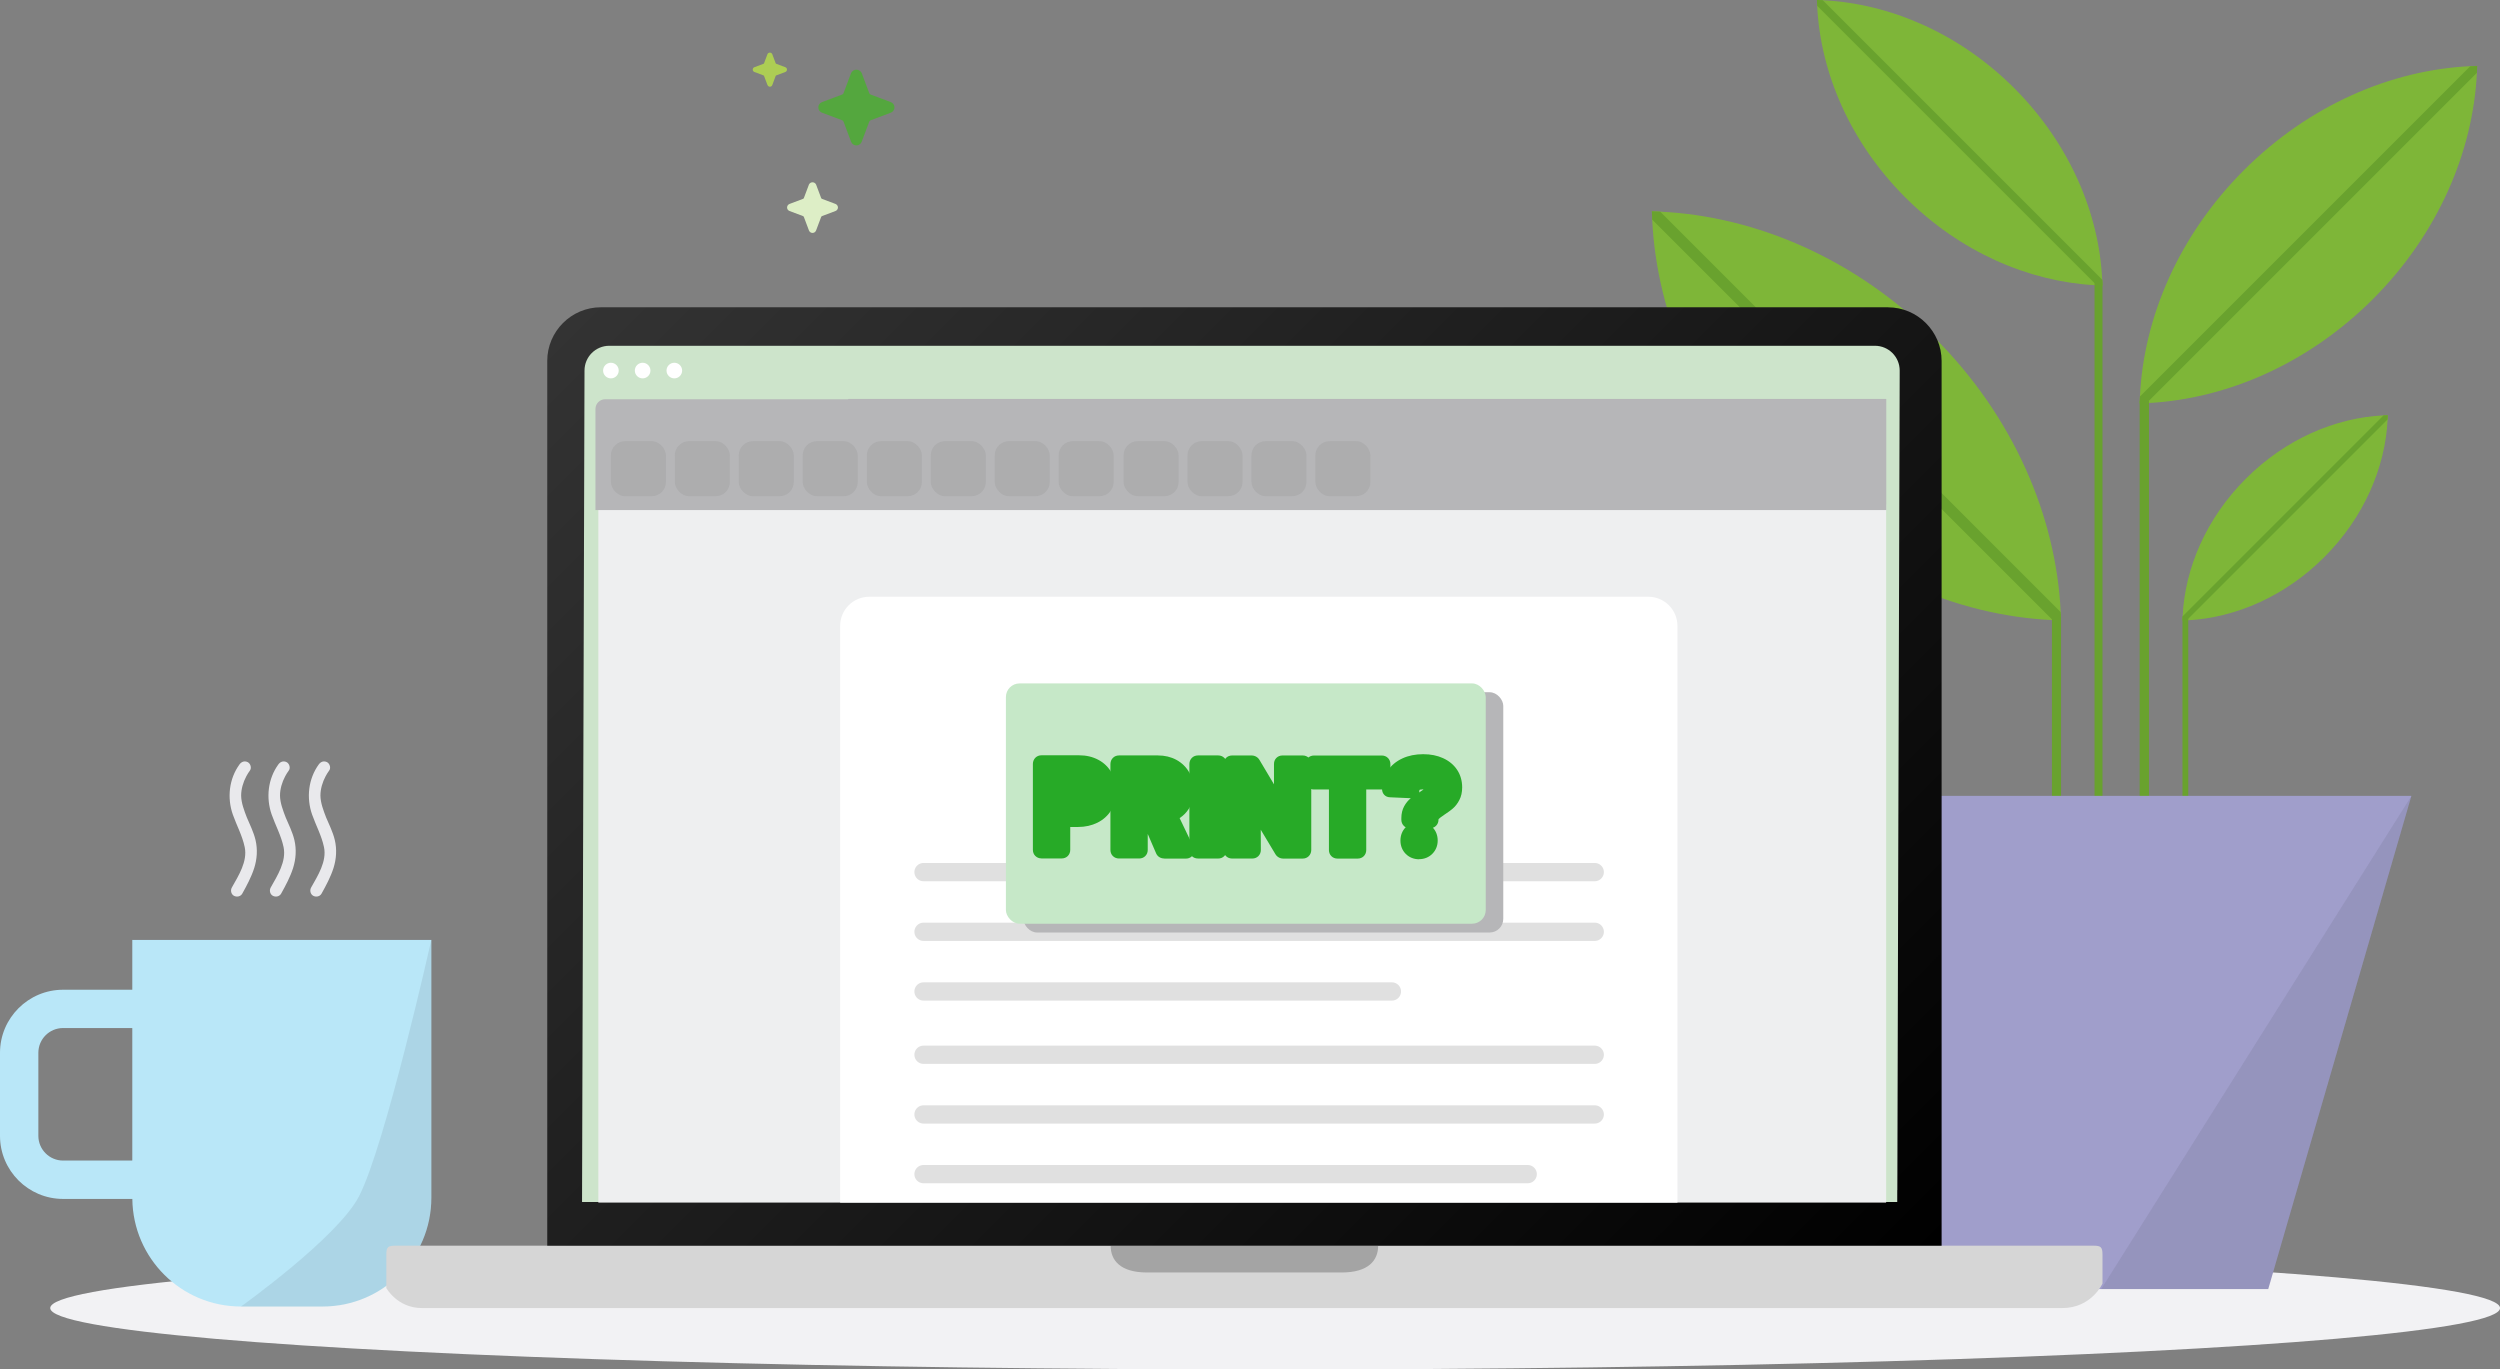 <?xml version="1.0" encoding="UTF-8"?>
<svg id="Layer_2" data-name="Layer 2" xmlns="http://www.w3.org/2000/svg" xmlns:xlink="http://www.w3.org/1999/xlink" viewBox="0 0 547.47 299.9">
  <rect x="0" y="0" width="547.47" height="299.9" fill="#808080" stroke="none"/>
  <defs>
    <style>
      .cls-1, .cls-2, .cls-3, .cls-4, .cls-5, .cls-6, .cls-7, .cls-8, .cls-9, .cls-10, .cls-11, .cls-12, .cls-13, .cls-14, .cls-15, .cls-16, .cls-17, .cls-18, .cls-19, .cls-20, .cls-21, .cls-22 {
        stroke-width: 0px;
      }

      .cls-1, .cls-23, .cls-24 {
        fill: none;
      }

      .cls-2 {
        fill: url(#linear-gradient);
      }

      .cls-3 {
        fill: #d9d9dc;
      }

      .cls-3, .cls-4 {
        opacity: .1;
      }

      .cls-4 {
        fill: #3b3b3d;
      }

      .cls-23 {
        stroke-width: 10px;
      }

      .cls-23, .cls-24 {
        stroke: #e0e0e0;
        stroke-linecap: round;
        stroke-linejoin: round;
      }

      .cls-24 {
        stroke-width: 4px;
      }

      .cls-5 {
        fill: #969698;
        opacity: .3;
      }

      .cls-6 {
        fill: #f2f2f4;
      }

      .cls-7 {
        fill: #27aa27;
      }

      .cls-8 {
        fill: #54a73e;
      }

      .cls-9 {
        fill: #ddeec6;
      }

      .cls-10 {
        fill: #c6e8c8;
      }

      .cls-11 {
        fill: #d6d6d6;
      }

      .cls-12 {
        fill: #a4a4a4;
      }

      .cls-13 {
        fill: #adcd54;
      }

      .cls-14 {
        fill: #cde4cb;
      }

      .cls-15 {
        fill: #b6b6b8;
      }

      .cls-16 {
        fill: #b9e7f8;
      }

      .cls-17 {
        fill: #a09ecb;
      }

      .cls-18 {
        fill: #7eb638;
      }

      .cls-19 {
        fill: #fff;
      }

      .cls-20 {
        fill: #eeeff0;
      }

      .cls-21 {
        fill: #e9e9ec;
      }

      .cls-22 {
        fill: #69a22e;
      }
    </style>
    <linearGradient id="linear-gradient" x1="146.52" y1="47.5" x2="398.5" y2="299.48" gradientUnits="userSpaceOnUse">
      <stop offset="0" stop-color="#333"/>
      <stop offset="1" stop-color="#000"/>
    </linearGradient>
  </defs>
  <g id="Layer_1-2" data-name="Layer 1">
    <g>
      <g>
        <ellipse class="cls-6" cx="279.24" cy="286.45" rx="268.24" ry="13.45"/>
        <g id="plant">
          <g>
            <g>
              <path class="cls-18" d="M451.34,135.88c-.61-.02-1.22-.05-1.83-.08-.06,0-.1,0-.16-.01-20.98-1.02-42.71-10.37-59.93-27.59-17.25-17.26-26.61-39.06-27.61-60.1-.03-.61-.06-1.22-.07-1.83.6.02,1.2.05,1.82.08,21.04,1.01,42.85,10.36,60.1,27.61,17.26,17.26,26.6,39.06,27.61,60.09,0,.13.01.25.01.38.02.49.03.97.06,1.46Z"/>
              <path class="cls-22" d="M451.34,135.88c-.61-.02-1.22-.05-1.83-.08-29.23-29.23-58.47-58.47-87.7-87.7-.03-.61-.06-1.22-.07-1.83.6.02,1.2.05,1.82.08,29.24,29.23,58.47,58.47,87.71,87.7,0,.13.01.25.01.38.02.49.03.97.06,1.46Z"/>
            </g>
            <g>
              <path class="cls-18" d="M460.42,62.52c-.42-.01-.84-.03-1.27-.05-.16-.01-.31-.01-.47-.02-14.53-.82-29.55-7.32-41.46-19.24-12.04-12.04-18.57-27.26-19.28-41.94-.02-.43-.03-.85-.05-1.27.42,0,.84.02,1.27.05,14.68.71,29.9,7.23,41.94,19.26,12.04,12.05,18.56,27.27,19.26,41.94,0,.02,0,.04,0,.06.02.4.03.81.05,1.22Z"/>
              <path class="cls-22" d="M460.42,62.52c-.42-.01-.84-.03-1.27-.05-.16-.16-.31-.31-.47-.47-20.25-20.25-40.49-40.49-60.74-60.74-.02-.43-.03-.85-.05-1.27.42,0,.84.02,1.27.05,20.4,20.4,40.8,40.8,61.2,61.2,0,.02,0,.04,0,.06.02.4.03.81.05,1.22Z"/>
            </g>
            <g>
              <path class="cls-18" d="M522.9,90.92c-.01.31-.02.61-.04.92-.5,10.55-5.2,21.49-13.85,30.15-8.57,8.57-19.37,13.25-29.81,13.84-.11.01-.24.02-.35.02-.31.01-.6.02-.91.03,0-.31.02-.61.03-.92,0,0,0,0,0-.01.5-10.55,5.19-21.48,13.85-30.13,8.65-8.66,19.59-13.35,30.16-13.86.31-.01.62-.02.92-.03Z"/>
              <path class="cls-22" d="M522.9,90.92c-.01.31-.02.61-.04.92-14.67,14.67-29.34,29.34-44.01,44.01-.31.01-.6.02-.91.03,0-.31.02-.61.03-.92,0,0,0,0,.01-.01,14.67-14.67,29.33-29.33,44-44,.31-.01.62-.02.92-.03Z"/>
            </g>
            <g>
              <path class="cls-18" d="M542.47,14.44c-.01.5-.03,1-.06,1.5-.84,17.35-8.55,35.34-22.78,49.57-14.1,14.09-31.86,21.79-49.03,22.74-.18.01-.35.02-.53.03-.5.02-1,.05-1.5.06,0-.2.01-.4.02-.6.01-.3.02-.6.03-.91.82-17.34,8.53-35.32,22.77-49.56,14.24-14.24,32.22-21.95,49.57-22.78.51-.02,1-.05,1.51-.06Z"/>
              <path class="cls-22" d="M542.47,14.44c-.01.5-.03,1-.06,1.5-24.12,24.12-48.23,48.23-72.35,72.35-.5.02-1,.05-1.5.06,0-.2.01-.4.02-.6.01-.3.02-.6.03-.91,24.11-24.11,48.22-48.22,72.33-72.33.51-.02,1-.05,1.51-.06Z"/>
            </g>
            <path class="cls-22" d="M470.6,87.74c0,29.01,0,58.02,0,87.03h-2.04c0-28.81,0-57.62,0-86.42,0-.2.01-.4.02-.6.67,0,1.34,0,2.01,0Z"/>
            <path class="cls-22" d="M460.42,62.52c0,37.42,0,74.83,0,112.25h-1.74c0-37.82,0-75.64,0-113.47.56,0,1.13,0,1.69,0,.02.4.03.81.05,1.22Z"/>
            <path class="cls-22" d="M479.2,134.95c0,13.27,0,26.55,0,39.82h-1.26c0-12.96,0-25.93,0-38.89,0-.31.02-.61.03-.92,0,0,0,0,0-.01.41,0,.82,0,1.23,0Z"/>
            <path class="cls-22" d="M451.34,135.88c0,12.96,0,25.93,0,38.89h-1.99c0-13.45,0-26.9,0-40.35.64,0,1.29,0,1.93,0,.02.49.03.97.06,1.46Z"/>
            <path class="cls-17" d="M496.72,282.29h-68.84c-10.45-36-20.9-72-31.36-108.01,43.85,0,87.7,0,131.55,0-10.45,36-20.9,72-31.36,108.01Z"/>
            <path class="cls-4" d="M528.08,174.29c-10.45,36-20.9,72-31.36,108.01h-36.59"/>
          </g>
        </g>
        <path class="cls-16" d="M13.81,216.74h15.16v-10.9h65.49v56.46c0,13.15-10.66,23.81-23.81,23.81h-17.87c-13.06,0-23.66-10.53-23.8-23.56h-15.17c-7.61,0-13.81-6.19-13.81-13.81v-18.19c0-7.61,6.2-13.81,13.81-13.81ZM8.4,248.74c0,2.98,2.43,5.41,5.41,5.41h15.16v-29.02h-15.16c-2.99,0-5.41,2.43-5.41,5.41v18.19Z"/>
        <path class="cls-4" d="M94.45,205.84v56.46c0,13.15-10.66,23.81-23.81,23.81h-17.87s21.16-15.1,25.83-24.1c5.75-11.06,15.85-56.17,15.85-56.17Z"/>
        <g>
          <path class="cls-21" d="M52.46,167.38c-2.31,3.17-2.76,7.35-1.47,11.01.85,2.41,2.07,4.6,2.6,7.12.65,3.13-1.36,6.25-2.82,8.85-.34.6-.17,1.47.47,1.81.62.33,1.45.17,1.81-.47,1-1.8,1.99-3.63,2.62-5.6.63-2,.77-4.09.29-6.14-.21-.89-.53-1.75-.88-2.59-.33-.8-.68-1.58-1.03-2.37-.56-1.47-1.22-3.16-1.24-4.75-.01-1.46.45-2.97,1.13-4.25.24-.45.5-.87.8-1.28.41-.56.11-1.5-.47-1.81-.69-.36-1.37-.12-1.81.47Z"/>
          <path class="cls-21" d="M60.97,167.38c-2.31,3.17-2.76,7.35-1.47,11.01.85,2.41,2.07,4.6,2.6,7.12.65,3.13-1.36,6.25-2.82,8.85-.34.6-.17,1.47.47,1.81.62.33,1.45.17,1.81-.47,1-1.8,1.99-3.63,2.62-5.6.63-2,.77-4.09.29-6.14-.21-.89-.53-1.75-.88-2.59-.33-.8-.68-1.58-1.03-2.37-.56-1.47-1.22-3.16-1.24-4.75-.01-1.46.45-2.97,1.13-4.25.24-.45.5-.87.8-1.28.41-.56.11-1.5-.47-1.81-.69-.36-1.37-.12-1.81.47Z"/>
          <path class="cls-21" d="M69.82,167.38c-2.31,3.17-2.76,7.35-1.47,11.01.85,2.41,2.07,4.6,2.6,7.12.65,3.13-1.36,6.25-2.82,8.85-.34.6-.17,1.47.47,1.81.62.33,1.45.17,1.81-.47,1-1.8,1.99-3.63,2.62-5.6.63-2,.77-4.09.29-6.14-.21-.89-.53-1.75-.88-2.59-.33-.8-.68-1.58-1.03-2.37-.56-1.47-1.22-3.16-1.24-4.75-.01-1.46.45-2.97,1.13-4.25.24-.45.5-.87.8-1.28.41-.56.11-1.5-.47-1.81-.69-.36-1.37-.12-1.81.47Z"/>
        </g>
        <g>
          <g>
            <path class="cls-11" d="M458.47,272.79H86.55c-1.61,0-1.95.33-1.95,1.95v7.33s2.43,4.38,7.78,4.38h359.24c6.41,0,8.8-5.36,8.8-5.36v-6.35c0-1.61-.33-1.95-1.95-1.95Z"/>
            <path class="cls-12" d="M243.22,272.79c0,3.23,2.13,5.87,7.99,5.87h42.6c5.86,0,7.99-2.64,7.99-5.87h-58.57Z"/>
          </g>
          <g>
            <path class="cls-2" d="M413.44,67.29H131.58c-6.46,0-11.74,5.28-11.74,11.74v193.75h305.35V79.04c0-6.46-5.28-11.74-11.74-11.74Z"/>
            <rect class="cls-19" x="129.57" y="81.94" width="285.87" height="178.67"/>
          </g>
          <path class="cls-3" d="M229.32,260.61c41.7-59.56,83.4-119.11,125.11-178.67-19.22,0-38.45,0-57.67,0-41.7,59.56-83.4,119.11-125.11,178.67,19.22,0,38.45,0,57.67,0Z"/>
          <path class="cls-3" d="M288.94,260.61c41.7-59.56,83.4-119.11,125.11-178.67-14.28,0-28.55,0-42.83,0-41.7,59.56-83.4,119.11-125.11,178.67,14.28,0,28.55,0,42.83,0Z"/>
        </g>
        <g>
          <path class="cls-14" d="M415.45,263.23H127.46l.54-182.08c0-3,2.43-5.43,5.43-5.43h277.15c3,0,5.43,2.43,5.43,5.43l-.54,182.08Z"/>
          <rect class="cls-20" x="131.03" y="110.4" width="282.01" height="152.95"/>
          <g>
            <circle class="cls-19" cx="133.78" cy="81.15" r="1.71"/>
            <circle class="cls-19" cx="140.73" cy="81.15" r="1.71"/>
            <circle class="cls-19" cx="147.67" cy="81.15" r="1.71"/>
          </g>
          <path class="cls-19" d="M367.34,263.35h-183.36v-126.29c0-3.52,2.86-6.38,6.38-6.38h170.6c3.52,0,6.38,2.86,6.38,6.38v126.29Z"/>
          <line class="cls-24" x1="202.24" y1="190.98" x2="349.23" y2="190.98"/>
          <line class="cls-24" x1="202.24" y1="204.05" x2="349.23" y2="204.05"/>
          <line class="cls-24" x1="202.24" y1="217.12" x2="304.81" y2="217.12"/>
          <path class="cls-1" d="M190.33,87.36h217.31c3,0,5.43,2.43,5.43,5.43v18.66h-222.74v-24.08h0Z"/>
          <path class="cls-15" d="M185.73,87.36v.07h-53.21c-1.17,0-2.12.95-2.12,2.12v22.15h282.67v-24.34h-227.34Z"/>
          <line class="cls-24" x1="202.24" y1="230.98" x2="349.23" y2="230.98"/>
          <line class="cls-24" x1="202.24" y1="244.05" x2="349.23" y2="244.05"/>
          <line class="cls-24" x1="202.24" y1="257.12" x2="334.55" y2="257.12"/>
          <line class="cls-23" x1="230.06" y1="163.98" x2="321.41" y2="163.98"/>
          <g>
            <rect class="cls-15" x="224.12" y="151.59" width="105.08" height="52.62" rx="2.99" ry="2.99"/>
            <rect class="cls-10" x="220.28" y="149.66" width="105.08" height="52.62" rx="2.99" ry="2.99"/>
            <g>
              <path class="cls-7" d="M228.05,187.98c-.51,0-.98-.19-1.33-.54s-.53-.82-.53-1.33v-18.85c.01-.51.2-.98.55-1.33s.82-.53,1.33-.53h8.24c1.56,0,2.97.33,4.19.98,1.26.66,2.24,1.62,2.93,2.85.67,1.2,1.01,2.58,1.01,4.1,0,1.52-.37,2.89-1.08,4.07-.72,1.19-1.75,2.12-3.04,2.76-1.25.62-2.69.94-4.27.94h-1.68s0,5.03,0,5.03c0,.51-.19.98-.54,1.33s-.82.53-1.33.53h-4.45Z"/>
              <path class="cls-7" d="M239.83,167.65c1.01.54,1.8,1.3,2.35,2.28.55.99.83,2.12.83,3.39s-.29,2.36-.87,3.32c-.58.96-1.4,1.7-2.45,2.22-1.05.52-2.26.79-3.63.79h-2.98c-.09,0-.14.04-.14.14v6.33c0,.13-.04.23-.12.31s-.18.11-.31.11h-4.45c-.13,0-.23-.04-.31-.12s-.11-.18-.11-.31v-18.85c.01-.13.05-.23.12-.31s.18-.11.31-.11h8.24c1.33,0,2.5.27,3.52.81ZM237.11,174.88c.42-.37.63-.85.63-1.45s-.21-1.12-.63-1.49c-.42-.38-.98-.56-1.67-.56h-2.36c-.09,0-.14.05-.14.14v3.77c0,.09.04.14.14.14h2.36c.69,0,1.25-.18,1.67-.55Z"/>
              <path class="cls-7" d="M254.95,188c-.83,0-1.52-.46-1.81-1.21l-1.8-4.17v3.52c0,.51-.19.98-.54,1.33s-.82.53-1.33.53h-4.44c-.52,0-.99-.2-1.33-.54-.34-.34-.53-.81-.53-1.32v-18.85c.01-.51.2-.98.55-1.33.34-.34.81-.53,1.33-.53h8.52c1.51,0,2.87.33,4.05.97,1.2.66,2.15,1.59,2.82,2.77.66,1.16.99,2.5.99,3.99s-.39,2.88-1.15,4.04c-.52.79-1.18,1.45-1.96,1.95l3.06,6.38.03.09c.07.22.13.41.13.65,0,.55-.25,1.05-.69,1.38-.33.25-.73.38-1.15.37h-4.73Z"/>
              <path class="cls-7" d="M254.47,186.25l-3.09-7.15c-.04-.07-.09-.11-.17-.11h-1.18c-.09,0-.14.05-.14.14v7.01c0,.13-.04.23-.12.31s-.18.11-.31.11h-4.44c-.13,0-.24-.04-.31-.12-.07-.07-.11-.18-.11-.31v-18.85c.01-.13.05-.23.12-.31.07-.08.18-.11.31-.11h8.52c1.28,0,2.4.27,3.36.8.96.53,1.72,1.26,2.25,2.21.53.95.8,2.04.8,3.28s-.31,2.32-.92,3.25c-.61.93-1.45,1.61-2.52,2.04-.09.04-.12.1-.08.2l3.57,7.43c.04.11.06.18.06.2,0,.09-.04.17-.11.22-.08.06-.17.08-.28.08h-4.73c-.24,0-.4-.11-.48-.31ZM249.89,171.53v3.29c0,.09.05.14.14.14h2.64c.6,0,1.09-.16,1.46-.49.38-.33.56-.75.56-1.28s-.19-.98-.56-1.31c-.38-.33-.86-.49-1.46-.49h-2.64c-.09,0-.14.05-.14.14Z"/>
              <path class="cls-7" d="M262.32,188c-.52,0-.99-.19-1.33-.54-.34-.34-.53-.81-.53-1.32v-18.85c.01-.51.2-.98.55-1.33.34-.34.81-.53,1.33-.53h4.44c.51,0,.98.19,1.33.54.35.34.53.82.53,1.33v18.85c-.01.51-.2.98-.55,1.33s-.82.53-1.33.53h-4.44Z"/>
              <path class="cls-7" d="M262.01,186.45c-.07-.07-.11-.18-.11-.31v-18.85c.01-.13.05-.23.12-.31.07-.08.18-.11.31-.11h4.44c.13,0,.23.04.31.12s.11.18.11.31v18.85c-.01.13-.05.23-.12.31s-.18.11-.31.11h-4.44c-.13,0-.24-.04-.31-.12Z"/>
              <path class="cls-7" d="M281.03,188.02c-.73,0-1.37-.36-1.74-.98l-3.2-5.34.02,4.44c0,.52-.19.99-.54,1.34s-.82.53-1.33.53h-4.44c-.52,0-.99-.2-1.33-.54-.34-.34-.53-.81-.53-1.32v-18.85c.01-.51.2-.98.55-1.33.34-.34.81-.53,1.33-.53h4.25c.73,0,1.37.36,1.74.98l3.18,5.34v-4.45c-.01-.52.18-.99.53-1.34.34-.34.81-.53,1.32-.53h4.45c.51,0,.98.19,1.33.54.35.34.53.82.53,1.33v18.85c-.01.51-.2.98-.55,1.33-.35.35-.82.53-1.33.53h-4.25Z"/>
              <path class="cls-7" d="M280.54,166.99c.07-.08.18-.11.31-.11h4.45c.13,0,.23.04.31.12s.11.18.11.31v18.85c-.01.13-.05.23-.12.31s-.18.11-.31.11h-4.25c-.22,0-.39-.1-.51-.28l-5.73-9.57c-.04-.06-.07-.08-.11-.07-.04,0-.06.05-.06.13l.05,9.37c0,.13-.04.23-.11.31s-.18.11-.31.11h-4.44c-.13,0-.24-.04-.31-.12-.07-.07-.11-.18-.11-.31v-18.85c.01-.13.05-.23.12-.31.07-.08.18-.11.31-.11h4.25c.22,0,.39.1.51.28l5.71,9.57c.04.06.07.08.11.07.04,0,.06-.05.06-.13l-.02-9.37c0-.13.04-.23.11-.31Z"/>
              <path class="cls-7" d="M292.88,188.02c-.52,0-.99-.19-1.33-.54-.34-.34-.53-.81-.53-1.32v-13.27s-3.28,0-3.28,0c-.51,0-.98-.19-1.33-.54-.34-.34-.53-.81-.53-1.33v-3.71c0-.52.19-.99.54-1.33.34-.34.81-.53,1.32-.53h14.88c.52,0,.99.2,1.33.55.34.34.53.81.53,1.32v3.71c0,.51-.19.98-.54,1.33-.34.35-.82.53-1.33.53h-3.42s0,13.27,0,13.27c0,.51-.19.98-.54,1.33-.34.34-.81.53-1.33.53h-4.45Z"/>
              <path class="cls-7" d="M302.93,167c.07.07.11.18.11.31v3.71c0,.13-.04.24-.12.31s-.18.11-.31.11h-4.73c-.09,0-.14.04-.14.14v14.57c0,.13-.05.23-.12.31-.07.08-.18.11-.31.11h-4.45c-.13,0-.23-.04-.31-.12-.08-.07-.11-.18-.11-.31v-14.57c0-.09-.04-.14-.13-.14h-4.59c-.13,0-.23-.04-.31-.12-.08-.07-.11-.18-.11-.31v-3.71c0-.13.04-.23.12-.31.07-.08.18-.11.31-.11h14.88c.13,0,.23.05.31.12Z"/>
              <path class="cls-7" d="M310.77,188.17c-1.15,0-2.16-.41-2.92-1.17-.76-.76-1.17-1.77-1.17-2.92s.4-2.16,1.15-2.92c-.16-.08-.3-.19-.42-.32-.34-.34-.53-.81-.53-1.32v-.37c0-.97.21-1.85.63-2.61.39-.7.87-1.29,1.44-1.74,0,0-4.49-.2-4.49-.2-1.16,0-1.8-.88-1.8-1.75,0-1.51.41-2.87,1.21-4.06.78-1.16,1.88-2.08,3.25-2.71,1.32-.61,2.85-.92,4.53-.92s3.09.29,4.35.86c1.32.6,2.36,1.46,3.09,2.56.74,1.11,1.11,2.41,1.11,3.85,0,1.06-.21,2-.63,2.79-.39.75-.87,1.37-1.42,1.84-.46.4-1.06.83-1.82,1.33-.73.49-1.1.79-1.27.96-.03.03-.04.04-.04.13,0,.54-.19,1.01-.54,1.36-.19.19-.42.34-.68.43.68.74,1.04,1.71,1.04,2.8,0,1.12-.4,2.12-1.16,2.89-.77.78-1.78,1.19-2.93,1.19ZM310.84,172.99c0,.2-.03.39-.08.56.48-.3.79-.52.99-.67-.07,0-.15-.01-.24-.01-.38,0-.57.07-.67.12Z"/>
              <path class="cls-7" d="M308.44,179.84c-.08-.07-.11-.18-.11-.31v-.37c0-.73.15-1.37.45-1.91.3-.54.66-.98,1.08-1.32s.96-.71,1.62-1.12c.68-.41,1.17-.77,1.48-1.07.31-.3.46-.65.46-1.04s-.17-.7-.52-.93c-.35-.23-.81-.34-1.39-.34-.64,0-1.15.14-1.53.41s-.58.61-.58,1.03v.11c0,.26-.14.39-.42.39l-4.45-.2c-.28,0-.42-.1-.42-.31,0-1.22.32-2.3.96-3.25.64-.95,1.52-1.68,2.66-2.21s2.44-.79,3.93-.79,2.68.25,3.76.73c1.08.49,1.91,1.17,2.49,2.04s.87,1.89.87,3.05c0,.83-.16,1.53-.47,2.12-.31.59-.67,1.06-1.08,1.42-.41.36-.97.76-1.66,1.21-.68.45-1.17.83-1.49,1.14-.32.31-.48.7-.48,1.17v.03c0,.13-.04.23-.11.31-.07.08-.18.11-.31.11h-4.42c-.13,0-.23-.04-.31-.12ZM308.87,185.98c-.5-.5-.74-1.13-.74-1.9s.25-1.43.75-1.91c.5-.49,1.13-.73,1.9-.73s1.4.24,1.9.73c.5.49.75,1.13.74,1.91s-.25,1.38-.75,1.88c-.5.51-1.13.76-1.9.76s-1.4-.25-1.9-.75Z"/>
            </g>
          </g>
          <rect class="cls-5" x="133.78" y="96.61" width="12.05" height="12.05" rx="3.1" ry="3.1"/>
          <rect class="cls-5" x="147.78" y="96.61" width="12.05" height="12.05" rx="3.1" ry="3.1"/>
          <rect class="cls-5" x="161.78" y="96.61" width="12.05" height="12.05" rx="3.1" ry="3.1"/>
          <rect class="cls-5" x="175.78" y="96.61" width="12.05" height="12.05" rx="3.1" ry="3.1"/>
          <rect class="cls-5" x="189.83" y="96.61" width="12.05" height="12.05" rx="3.1" ry="3.1"/>
          <rect class="cls-5" x="203.83" y="96.61" width="12.05" height="12.05" rx="3.1" ry="3.1"/>
          <rect class="cls-5" x="217.83" y="96.61" width="12.05" height="12.05" rx="3.1" ry="3.1"/>
          <rect class="cls-5" x="231.83" y="96.61" width="12.05" height="12.05" rx="3.1" ry="3.1"/>
          <rect class="cls-5" x="246.05" y="96.61" width="12.05" height="12.05" rx="3.1" ry="3.1"/>
          <rect class="cls-5" x="260.05" y="96.61" width="12.05" height="12.05" rx="3.1" ry="3.1"/>
          <rect class="cls-5" x="274.05" y="96.61" width="12.05" height="12.05" rx="3.1" ry="3.1"/>
          <rect class="cls-5" x="288.05" y="96.61" width="12.05" height="12.05" rx="3.1" ry="3.1"/>
        </g>
      </g>
      <g>
        <path class="cls-8" d="M186.38,31.05c.18.48.64.8,1.16.8s.98-.32,1.16-.8l1.66-4.42c.05-.14.16-.24.29-.29l4.42-1.66c.48-.18.81-.64.81-1.16,0-.52-.32-.98-.81-1.16l-4.42-1.66c-.13-.05-.24-.16-.29-.29l-1.66-4.42c-.21-.45-.67-.73-1.16-.73s-.95.28-1.16.73l-1.66,4.42c-.05.13-.16.24-.29.29l-4.42,1.66c-.48.18-.81.64-.81,1.16s.32.98.81,1.16l4.42,1.66c.13.05.24.16.29.29l1.66,4.42Z"/>
        <path class="cls-9" d="M177.15,50.47c.12.32.43.54.78.54s.65-.21.78-.54l1.11-2.95c.03-.09.11-.16.19-.2l2.95-1.11c.32-.12.54-.43.54-.77s-.21-.65-.54-.78l-2.95-1.11c-.09-.03-.16-.1-.19-.19l-1.11-2.95c-.14-.3-.44-.49-.78-.49s-.63.19-.78.49l-1.11,2.95c-.03.09-.1.16-.19.19l-2.95,1.11c-.32.12-.54.43-.54.78s.21.65.54.77l2.95,1.11c.09.03.16.11.19.2l1.11,2.95Z"/>
        <path class="cls-13" d="M168.08,18.63c.08.22.29.36.52.36s.44-.14.52-.36l.74-1.99c.02-.06.07-.11.13-.13l1.99-.75c.22-.08.36-.29.36-.52s-.14-.44-.36-.52l-1.99-.75c-.06-.02-.11-.07-.13-.13l-.75-1.99c-.1-.2-.3-.33-.52-.33s-.43.13-.52.33l-.75,1.99c-.02.06-.07.11-.13.13l-1.99.75c-.22.08-.36.29-.36.52,0,.23.14.44.36.52l1.99.75c.06.02.11.07.13.13l.75,1.99Z"/>
      </g>
    </g>
  </g>
</svg>
